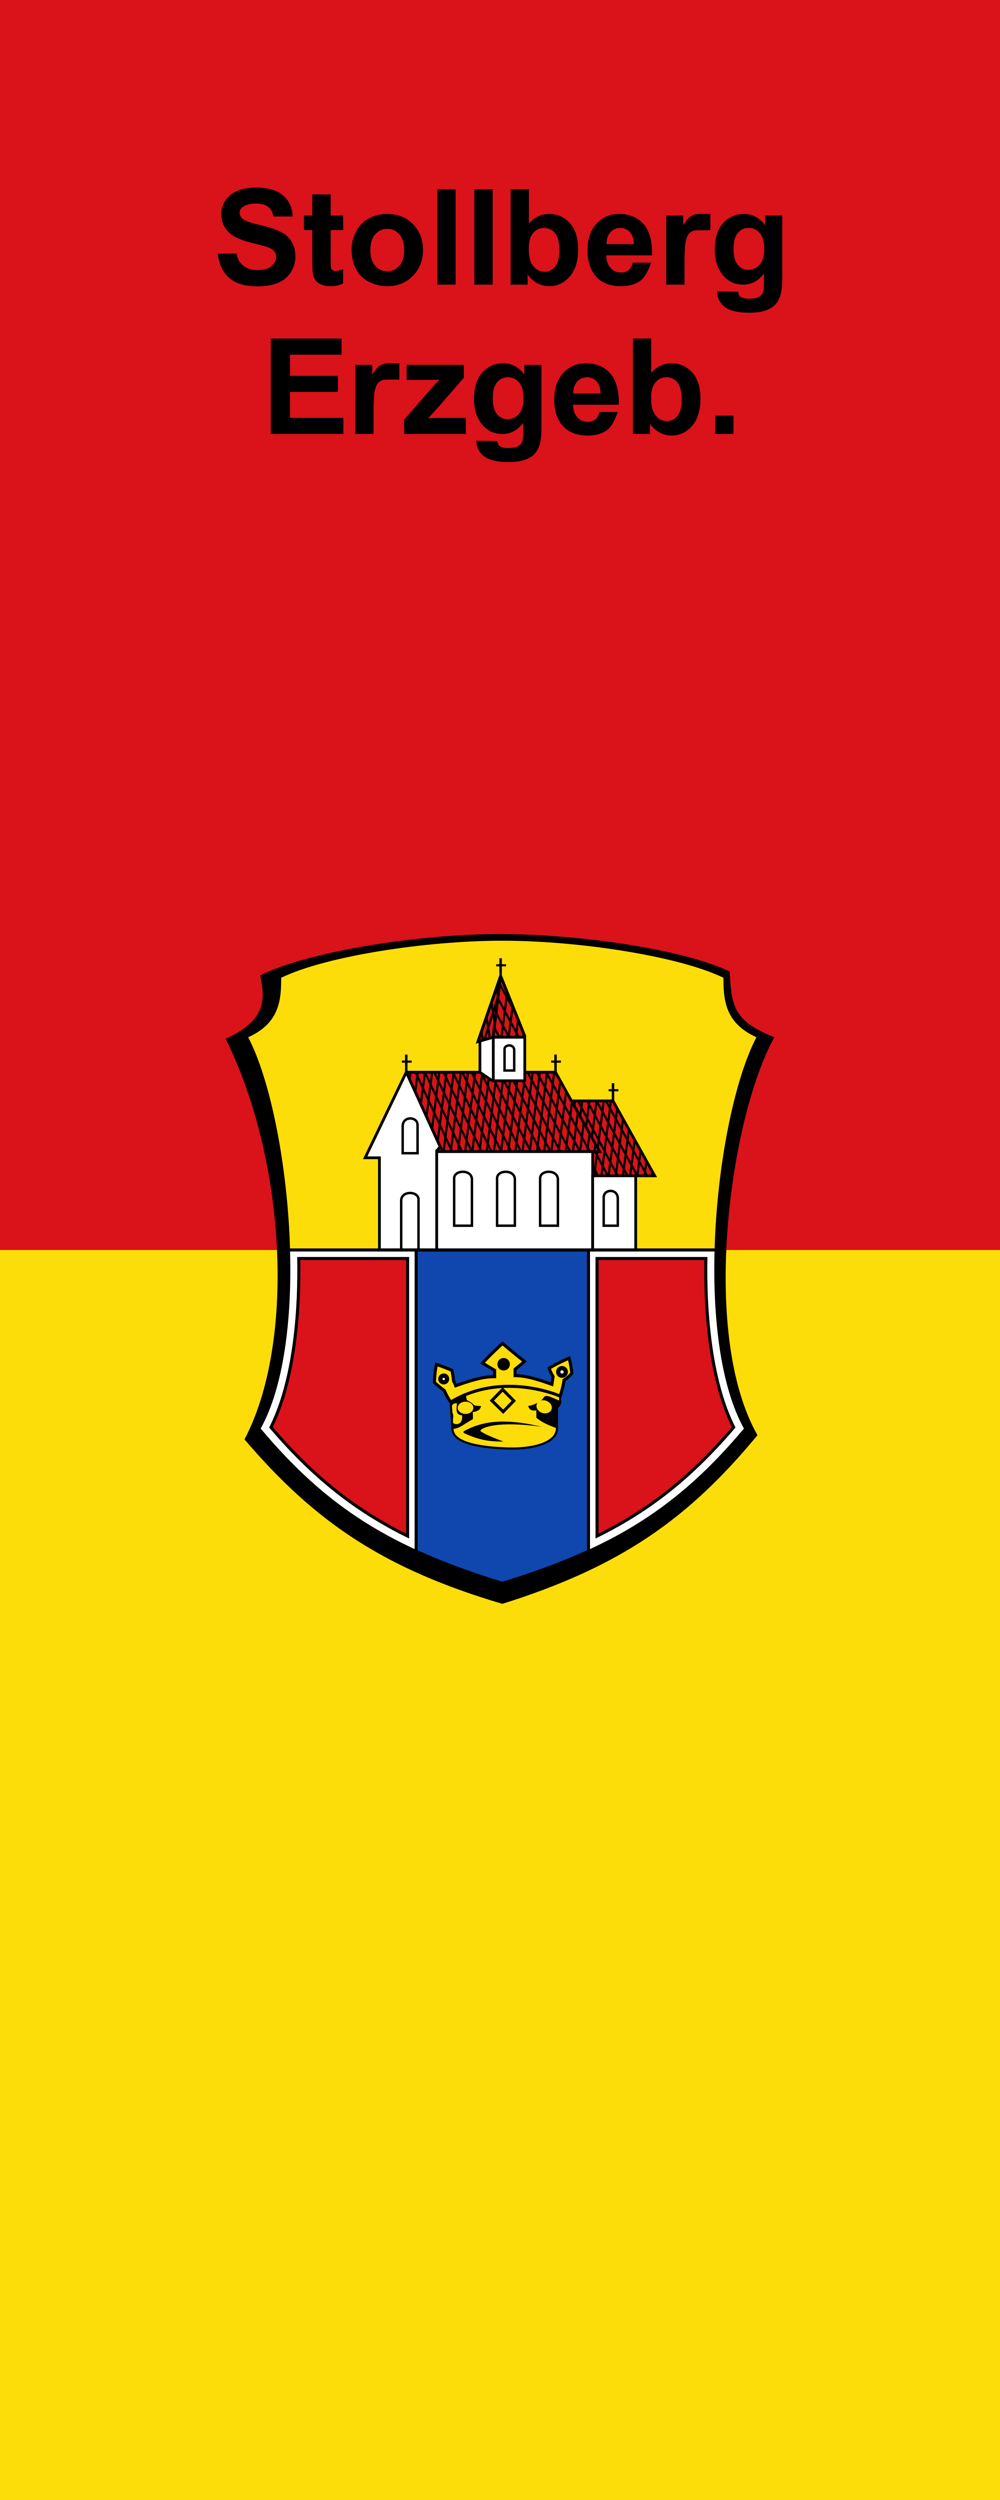 <svg xmlns="http://www.w3.org/2000/svg" width="300" height="750"><path d="M-779.638 127.094h300v750h-300z" style="display:inline;opacity:1;fill:#fcdd09;fill-opacity:1;stroke:none;stroke-width:2.5;stroke-linecap:square;stroke-miterlimit:4;stroke-dasharray:none" transform="translate(779.638 -127.094)"/><path d="M-779.638 127.094h300v375h-300z" style="display:inline;opacity:1;fill:#da121a;fill-opacity:1;stroke:none;stroke-width:2.5;stroke-linecap:square;stroke-miterlimit:4;stroke-dasharray:none" transform="translate(779.638 -127.094)"/><path d="M-667.576 257.29h-5.488v-20.743h5.098v2.95c.872-1.394 1.653-2.312 2.343-2.755.704-.442 1.498-.664 2.383-.664 1.25 0 2.387-.036 3.414.035V241c-1.298-.091-3.284 0-4.078 0-.768 0-1.42.215-1.953.645-.534.416-.957 1.178-1.27 2.285-.299 1.107-.449 3.424-.449 6.953zm102.489 0V251.8h5.488v5.488zm-24.668 0v-28.633h5.488v10.312c1.693-1.927 3.698-2.89 6.016-2.89 2.526 0 4.615.917 6.27 2.753 1.653 1.823 2.48 4.447 2.48 7.871 0 3.542-.847 6.27-2.54 8.184-1.68 1.914-3.723 2.871-6.132 2.871-1.185 0-2.357-.293-3.516-.879-1.146-.599-2.135-1.478-2.969-2.637v3.047zm5.449-10.821c0 2.148.338 3.737 1.015 4.766.951 1.458 2.214 2.187 3.79 2.187 1.21 0 2.24-.514 3.085-1.543.86-1.042 1.29-2.676 1.29-4.902 0-2.37-.43-4.076-1.29-5.117-.859-1.055-1.96-1.582-3.3-1.582-1.315 0-2.41.514-3.282 1.543-.872 1.015-1.308 2.565-1.308 4.648zm-15.45 4.219h5.47c-.704 2.005-1.816 4.454-3.34 5.508-1.51 1.043-3.405 1.562-5.684 1.562-3.607 0-6.276-1.178-8.008-3.535-1.367-1.888-2.05-4.27-2.05-7.149 0-3.437.898-6.126 2.695-8.066 1.797-1.953 4.069-2.93 6.816-2.93 3.086 0 5.52 1.023 7.305 3.067 1.784 2.031 2.636 5.15 2.558 9.355h-13.75c.04 1.628.482 2.897 1.328 3.809.847.898 1.902 1.348 3.165 1.348.859 0 1.582-.235 2.168-.704.585-.468 1.028-1.224 1.328-2.265zm.313-5.547c-.039-1.589-.45-2.793-1.23-3.613-.782-.834-1.732-1.25-2.852-1.25-1.198 0-2.187.436-2.969 1.308-.78.873-1.165 2.057-1.152 3.555zm-30.996 14.277c.104.73.345 1.23.723 1.504.52.39 1.34.586 2.46.586 1.433 0 2.507-.215 3.223-.644.482-.287.847-.75 1.094-1.387.17-.456.254-1.296.254-2.52v-3.027c-1.64 2.24-3.711 3.36-6.211 3.36-2.786 0-4.993-1.18-6.621-3.536-1.276-1.862-1.914-4.18-1.914-6.953 0-3.477.833-6.133 2.5-7.969 1.68-1.836 3.763-2.754 6.25-2.754 2.565 0 4.68 1.127 6.348 3.38v-2.91h5.136v18.612c0 2.448-.202 4.278-.605 5.489-.404 1.21-.97 2.161-1.7 2.851-.729.69-1.705 1.23-2.93 1.621-1.21.391-2.747.586-4.609.586-3.515 0-6.009-.605-7.48-1.816-1.471-1.198-2.207-2.721-2.207-4.57zm-1.367-12.93c0 2.201.423 3.816 1.27 4.844.859 1.016 1.913 1.524 3.163 1.524 1.342 0 2.474-.521 3.399-1.563.924-1.054 1.387-2.61 1.387-4.668 0-2.148-.443-3.743-1.329-4.785-.885-1.042-2.005-1.562-3.359-1.562-1.315 0-2.402.514-3.262 1.543-.846 1.015-1.27 2.571-1.27 4.668zm-26.602 10.801v-4.277l7.774-8.926c1.276-1.458 2.22-2.493 2.832-3.105a54.1 54.1 0 0 1-2.52.078l-7.324.039v-4.55h17.148v3.886l-7.93 9.14-2.792 3.028c1.523-.091 2.467-.137 2.832-.137h8.496v4.824zm-40 0v-28.632h21.23v4.843h-15.448v6.348h14.375v4.824h-14.375v7.793h15.996v4.824zm140.196-42.67c.104.728.345 1.23.722 1.503.521.39 1.341.586 2.461.586 1.432 0 2.507-.215 3.223-.644.482-.287.846-.75 1.094-1.387.169-.456.254-1.296.254-2.52v-3.027c-1.641 2.24-3.711 3.36-6.211 3.36-2.787 0-4.994-1.18-6.622-3.536-1.276-1.862-1.914-4.18-1.914-6.953 0-3.477.834-6.133 2.5-7.969 1.68-1.836 3.763-2.754 6.25-2.754 2.566 0 4.681 1.127 6.348 3.38v-2.91h5.137v18.612c0 2.448-.202 4.278-.606 5.489-.403 1.21-.97 2.161-1.699 2.851-.73.69-1.706 1.23-2.93 1.621-1.21.391-2.747.586-4.609.586-3.516 0-6.01-.605-7.48-1.816-1.472-1.198-2.207-2.721-2.207-4.57zm-1.368-12.93c0 2.2.424 3.815 1.27 4.843.86 1.016 1.914 1.524 3.164 1.524 1.341 0 2.474-.521 3.398-1.563.925-1.054 1.387-2.61 1.387-4.668 0-2.148-.443-3.743-1.328-4.785-.885-1.042-2.005-1.562-3.36-1.562-1.314 0-2.402.514-3.261 1.543-.846 1.015-1.27 2.571-1.27 4.668zm-14.707 10.8h-5.488v-20.742h5.098v2.95c.872-1.394 1.653-2.312 2.344-2.755.703-.442 1.497-.664 2.382-.664 1.25 0 2.387-.036 3.414.035v4.887c-1.298-.091-3.283 0-4.078 0-.768 0-1.419.215-1.953.645-.534.416-.957 1.178-1.27 2.285-.299 1.107-.449 3.424-.449 6.953zm-15.488-6.601h5.469c-.703 2.005-1.816 4.454-3.34 5.508-1.51 1.043-3.405 1.562-5.684 1.562-3.606 0-6.276-1.178-8.007-3.535-1.368-1.888-2.051-4.27-2.051-7.149 0-3.437.898-6.126 2.695-8.066 1.797-1.953 4.07-2.93 6.817-2.93 3.085 0 5.52 1.023 7.304 3.067 1.784 2.031 2.637 5.15 2.559 9.355h-13.75c.039 1.628.482 2.897 1.328 3.809.846.898 1.901 1.348 3.164 1.348.86 0 1.582-.235 2.168-.704.586-.468 1.029-1.224 1.328-2.265zm.313-5.547c-.04-1.589-.45-2.793-1.23-3.613-.782-.834-1.733-1.25-2.852-1.25-1.198 0-2.188.436-2.97 1.308-.78.873-1.165 2.057-1.152 3.555zm-36.993 12.148v-28.632h5.489v10.312c1.692-1.927 3.698-2.89 6.015-2.89 2.526 0 4.616.917 6.27 2.753 1.654 1.823 2.48 4.447 2.48 7.871 0 3.542-.846 6.27-2.539 8.184-1.68 1.914-3.724 2.871-6.133 2.871-1.184 0-2.356-.293-3.515-.879-1.146-.599-2.136-1.478-2.969-2.637v3.047zm5.45-10.82c0 2.148.338 3.737 1.015 4.766.95 1.458 2.214 2.187 3.79 2.187 1.21 0 2.239-.514 3.085-1.543.86-1.042 1.29-2.676 1.29-4.902 0-2.37-.43-4.076-1.29-5.117-.86-1.055-1.96-1.582-3.3-1.582-1.316 0-2.41.514-3.282 1.543-.872 1.015-1.308 2.565-1.308 4.648zm-16.329 10.82v-28.632h5.489v28.632zm-11.113 0v-28.632h5.488v28.632zm-25.703-10.664c0-1.823.45-3.587 1.348-5.293.898-1.705 2.168-3.008 3.808-3.906 1.654-.898 3.496-1.348 5.528-1.348 3.138 0 5.71 1.023 7.715 3.067 2.005 2.031 3.007 4.603 3.007 7.715 0 3.138-1.015 5.742-3.047 7.812-2.018 2.057-4.563 3.086-7.636 3.086-1.901 0-3.718-.43-5.45-1.289-1.718-.86-3.027-2.116-3.925-3.77-.899-1.666-1.348-3.69-1.348-6.074zm5.625.293c0 2.058.488 3.633 1.465 4.727.977 1.094 2.18 1.64 3.613 1.64 1.433 0 2.63-.546 3.594-1.64.977-1.094 1.465-2.683 1.465-4.766 0-2.031-.488-3.594-1.465-4.687-.964-1.094-2.161-1.641-3.594-1.641-1.432 0-2.636.547-3.613 1.64-.977 1.094-1.465 2.67-1.465 4.727zm-8.164-10.37v4.374h-3.75v8.36c0 1.692.033 2.682.098 2.968.078.274.24.502.488.684.26.182.573.273.938.273.507 0 1.243-.175 2.207-.527v4.258c-1.276.547-2.253.82-3.868.82-.99 0-1.881-.163-2.675-.488-.795-.339-1.38-.768-1.758-1.29-.365-.533-.619-1.25-.762-2.148-.117-.638-.176-1.927-.176-3.867v-9.043h-2.52v-4.375h2.52v-6.324h5.508v6.324zm-37.617 11.425h5.625c.338 1.888 1.022 2.728 2.05 3.613 1.042.886 2.442 1.328 4.2 1.328 1.862 0 3.262-.39 4.2-1.172.95-.794 1.425-1.718 1.425-2.773 0-.677-.202-1.25-.606-1.719-.39-.482-1.08-.898-2.07-1.25-.677-.234-2.22-.65-4.629-1.25-3.099-.768-5.273-1.712-6.523-2.832-1.758-1.575-2.637-3.496-2.637-5.761 0-1.459.41-2.82 1.23-4.083.834-1.276 2.025-2.246 3.575-2.91 1.562-.664 3.444-.996 5.644-.996 3.594 0 6.296.788 8.106 2.364 1.823 1.575 2.78 3.678 2.87 6.308h-5.78c-.248-1.471-.782-2.272-1.602-2.91-.807-.651-2.025-.977-3.652-.977-1.68 0-2.995.345-3.946 1.036-.612.442-.918 1.035-.918 1.777 0 .677.287 1.256.86 1.738.729.612 2.5 1.25 5.312 1.914 2.813.664 4.89 1.354 6.23 2.07 1.355.704 2.41 1.674 3.165 2.91.768 1.225 1.152 2.742 1.152 4.551 0 1.641-.456 3.178-1.367 4.61-.912 1.432-2.2 2.5-3.867 3.203-1.667.69-3.744 1.035-6.23 1.035-3.62 0-6.4-.833-8.34-2.5-1.94-1.68-3.1-4.121-3.477-7.324z" style="font-weight:700;font-size:40px;line-height:1.12;font-family:Arial;-inkscape-font-specification:&quot;Arial Bold&quot;;text-align:center;text-anchor:middle;display:inline;opacity:1;fill:#000;stroke:none;stroke-width:2.5;stroke-linecap:square" transform="translate(779.638 -127.094)"/><path d="M-375.4 88.768c3.337 17.313 6.92 36.08-28.242 51.839 50.42 102.048 56.428 249.884 15.377 327.49 57.837 67.824 114.145 105.846 210.765 134.43 96.138-30.164 151.868-69.104 208.585-137.868-47.386-83.344-22.284-260.456 13.811-325.3-33.153-13.194-35.083-24.942-36.512-53.736-38.588-18.425-125.84-31.13-192.156-30.587-66.316.544-153.348 14.678-191.629 33.732z" style="opacity:1;fill:#000;fill-opacity:1;stroke:none;stroke-width:1;stroke-miterlimit:4;stroke-dasharray:none" transform="matrix(.367 0 0 .367 215.837 260.025)"/><path d="M-351.006 313.25c1.57 56.154-4.95 111.461-23.994 146 53.951 64.33 106.717 97.581 197.5 125.25C-86.717 556.831-33.951 523.58 20 459.25c-19.044-34.539-25.565-89.846-23.994-146" style="opacity:1;fill:#fff;fill-opacity:1;stroke:none;stroke-width:1;stroke-miterlimit:4;stroke-dasharray:none" transform="matrix(.367 0 0 .367 215.837 260.025)"/><path d="M-3.994 313.25c1.932-69.017 16.088-139.312 34.244-173.891-25.952-11.605-27-31.05-27-48.609-36.203-17.652-118.285-30.293-180.75-30.293S-322.047 73.098-358.25 90.75c0 17.558-1.048 37.004-27 48.609 18.156 34.58 32.312 104.874 34.244 173.891" style="opacity:1;fill:#fcdd09;fill-opacity:1;stroke:none;stroke-width:1;stroke-miterlimit:4;stroke-dasharray:none" transform="matrix(.367 0 0 .367 215.837 260.025)"/><path d="M-247.937 313.248V559.54c20.93 9.615 44.042 18.166 70.437 26.21 26.395-8.044 49.506-16.595 70.438-26.21V313.248Z" style="opacity:1;fill:#0f47af;stroke:#000;stroke-width:2.5" transform="matrix(.367 0 0 .367 215.837 260.025)"/><path d="M-11.129 320.248c-.41 29.266 1.136 58.68 6.628 87.473 3.39 17.364 8.216 34.597 16.114 50.488-20.178 23.703-42.75 45.55-68.34 63.372-13.751 9.626-28.29 18.106-43.335 25.538V320.248h88.933zm-332.742 0c.41 29.266-1.136 58.68-6.628 87.473-3.39 17.364-8.216 34.597-16.114 50.488 20.178 23.703 42.75 45.55 68.34 63.372 13.751 9.626 28.29 18.106 43.335 25.538V320.248h-88.933z" style="opacity:1;fill:#da121a;fill-opacity:1;stroke:#000;stroke-width:2.5;stroke-miterlimit:4;stroke-dasharray:none" transform="matrix(.367 0 0 .367 215.837 260.025)"/><g style="display:inline"><path d="M249.922 159.298h8" style="display:inline;opacity:1;fill:none;stroke:#000;stroke-width:1.75;stroke-miterlimit:4;stroke-dasharray:none" transform="matrix(.367 0 0 .367 73.623 260.025)"/><path d="M253.5 168v-14.5" style="opacity:1;fill:none;stroke:#000;stroke-width:2;stroke-miterlimit:4;stroke-dasharray:none" transform="matrix(.367 0 0 .367 73.623 260.025)"/><path d="M249.922 159.298h8" style="opacity:1;fill:none;stroke:#000;stroke-width:1.75;stroke-miterlimit:4;stroke-dasharray:none" transform="matrix(.367 0 0 .367 90.867 268.61)"/><path d="M253.5 168v-14.5" style="opacity:1;fill:none;stroke:#000;stroke-width:2;stroke-miterlimit:4;stroke-dasharray:none" transform="matrix(.367 0 0 .367 90.867 268.61)"/><path d="M249.922 159.298h8" style="opacity:1;fill:none;stroke:#000;stroke-width:1.75;stroke-miterlimit:4;stroke-dasharray:none" transform="matrix(.367 0 0 .367 28.844 260.025)"/><path d="M253.5 168v-14.5" style="opacity:1;fill:none;stroke:#000;stroke-width:2;stroke-miterlimit:4;stroke-dasharray:none" transform="matrix(.367 0 0 .367 28.844 260.025)"/><path d="M249.922 159.298h8" style="opacity:1;fill:none;stroke:#000;stroke-width:1.75;stroke-miterlimit:4;stroke-dasharray:none" transform="matrix(.367 0 0 .367 57.152 231.124)"/><path d="M253.5 168v-14.5" style="opacity:1;fill:none;stroke:#000;stroke-width:2;stroke-miterlimit:4;stroke-dasharray:none" transform="matrix(.367 0 0 .367 57.152 231.124)"/><path d="M201.335 252.667h133.281L300.48 191.39h-122" style="display:inline;fill:#da121a;stroke:#000;stroke-width:2.25;stroke-miterlimit:4;stroke-dasharray:none" transform="matrix(.367 0 0 .367 73.623 260.025)"/><path d="m327.794 240.42-1.557 12.247m6.338-3.665-.466 3.665m-68.544-61.277-7.79 61.277m13.661-61.277-7.789 61.277m13.661-61.277-7.789 61.277m13.661-61.277-7.79 61.277m13.662-61.277-7.79 61.277m13.662-61.277-7.79 61.277m13.662-61.277-7.79 61.277m12.883-55.157-7.01 55.157m11.791-46.575-5.92 46.575m10.701-37.993-4.83 37.993m9.611-29.411-3.738 29.41m8.52-20.828-2.649 20.829m-25.7-61.277 33.743 61.277m-41.363-61.226 33.32 61.226M279.37 191.39l32.953 61.277M271.8 191.39l32.48 61.277m-42.096-64.874 34.053 64.874m-41.678-64.874 33.636 64.874" style="display:inline;fill:none;stroke:#000;stroke-width:1.75;stroke-miterlimit:4;stroke-dasharray:none" transform="matrix(.367 0 0 .367 73.623 260.025)"/><path d="m131.5 168 27.676 60.943-2.817 3.224v.707H289.64L253.5 168h-122" style="display:inline;fill:#da121a;stroke:#000;stroke-width:2.25;stroke-miterlimit:4;stroke-dasharray:none" transform="matrix(.367 0 0 .367 73.623 260.025)"/><path d="m281.325 217.948-1.898 14.926m6.679-6.346-.807 6.346M140.88 168l-2.052 16.135M135.007 168l-.767 6.031M152.622 168l-4.62 36.338M158.495 168l-5.904 46.444M164.365 168l-7.187 56.544M170.238 168l-8.247 64.874M176.109 168l-8.246 64.874M181.98 168l-8.247 64.874M187.853 168l-8.247 64.874M193.725 168l-8.247 64.874M199.596 168l-8.246 64.874M205.468 168l-8.246 64.874M211.34 168l-8.246 64.874M217.212 168l-8.247 64.874M223.084 168l-8.247 64.874M228.956 168l-8.247 64.874M234.827 168l-8.246 64.874M240.699 168l-8.246 64.874M246.57 168l-8.246 64.874M252.443 168l-8.247 64.874m13.224-57.837-7.352 57.837m12.133-49.257-6.261 49.257m11.042-40.673-5.17 40.673m9.951-32.092-4.08 32.092m8.861-23.51-2.989 23.51M146.75 168l-3.335 26.237M245.875 168l35.723 64.874M238.25 168l35.305 64.874M230.625 168l34.888 64.874M223 168l34.47 64.874M215.376 168l34.053 64.874M207.75 168l33.636 64.874M200.125 168l33.218 64.874M192.5 168l32.8 64.874M184.876 168l32.383 64.874M177.25 168l31.966 64.874M169.625 168l31.548 64.874M162 168l31.13 64.874M154.376 168l30.713 64.874M146.75 168l30.296 64.874M139.125 168l29.879 64.874M131.5 168l29.879 64.874" style="display:inline;fill:none;stroke:#000;stroke-width:1.75;stroke-miterlimit:4;stroke-dasharray:none" transform="matrix(.367 0 0 .367 73.623 260.025)"/><path d="M253.5 168h-122l-33.594 69.917" style="display:inline;opacity:1;fill:none;stroke:#000;stroke-width:2.25;stroke-miterlimit:4;stroke-dasharray:none" transform="matrix(.367 0 0 .367 73.623 260.025)"/><path d="M156.359 232.874h127.515v80.374H156.359z" style="display:inline;opacity:1;fill:#fff;stroke:#000;stroke-width:2.25;stroke-miterlimit:4;stroke-dasharray:none" transform="matrix(.367 0 0 .367 73.623 260.025)"/><path d="M283.874 252.667h35.168v60.582h-35.168z" style="opacity:1;fill:#fff;stroke:#000;stroke-width:2.25;stroke-miterlimit:4;stroke-dasharray:none" transform="matrix(.367 0 0 .367 73.623 260.025)"/><path d="m131.5 168 27.676 60.943-2.817 3.224v81.081h-46.817v-75.331H97.906L131.5 168" style="display:inline;opacity:1;fill:#fff;stroke:#000;stroke-width:2.25;stroke-miterlimit:4;stroke-dasharray:none" transform="matrix(.367 0 0 .367 73.623 260.025)"/><path d="m208.625 89.26-18.572 53.725 12.563-3.626" style="opacity:1;fill:#da121a;stroke:#000;stroke-width:2.25;stroke-miterlimit:4;stroke-dasharray:none" transform="matrix(.367 0 0 .367 73.623 260.025)"/><path d="M228.366 139.359h-25.88l6.139-50.1 19.82 49.391" style="opacity:1;fill:#da121a;stroke:#000;stroke-width:2.25;stroke-miterlimit:4;stroke-dasharray:none" transform="matrix(.367 0 0 .367 73.623 260.025)"/><path d="m228.446 138.65-19.821-49.39-18.572 53.725" style="opacity:1;fill:none;stroke:#000;stroke-width:2.25;stroke-miterlimit:4;stroke-dasharray:none" transform="matrix(.367 0 0 .367 73.623 260.025)"/><path d="m214.003 102.66-4.665 36.7m9.124-25.588-3.252 25.588m7.711-14.475-1.84 14.475m6.3-3.363-.428 3.363m-19.137-43.499 13.169 24.198m-14.596-12.545 17.127 31.846m-18.577-20.03 10.617 20.03m-12.108-7.851 4.121 7.851m-2.277-40.459 1.216 7.633m-5.338 4.29 2.72 17.07m-6.842-5.144 2.772 17.387m-6.894-5.465 1.139 7.142m12.456-35.382-11.103 34.988" style="display:inline;opacity:1;fill:none;stroke:#000;stroke-width:1.75;stroke-miterlimit:4;stroke-dasharray:none" transform="matrix(.367 0 0 .367 73.623 260.025)"/><path d="M202.123 175.145 191.714 168v-25.495l10.902-3.146M202.616 139.359h25.75v35.591h-25.75z" style="opacity:1;fill:#fff;stroke:#000;stroke-width:2.25;stroke-miterlimit:4;stroke-dasharray:none" transform="matrix(.367 0 0 .367 73.623 260.025)"/><path d="M211.826 166.57V149.05c0-3.862 7.904-4.474 7.904.979v16.543zm-41.189 126.863v-38.779c0-7.043 14.533-7.479 14.533.979v37.8zm70.269 0v-38.779c0-7.043 14.533-7.479 14.533.979v37.8zm-35.179 0v-38.779c0-7.043 14.534-7.479 14.534.979v37.8zm87.151 0V270.3c0-7.044 11.528-7.479 11.528.979v22.155zm-152.16-59.25V211.05c0-7.044-12.152-7.479-12.152.979v22.155zm.782 79.065v-41.26c0-7.043-14.153-7.478-14.153.98v40.28z" style="opacity:1;fill:none;stroke:#000;stroke-width:2;stroke-miterlimit:4;stroke-dasharray:none" transform="matrix(.367 0 0 .367 73.623 260.025)"/></g><path d="M257.313 432.75v4.688c0 1.63-.958 2.907-2.625 4.75v16.75c0 12.467-20.429 17.048-39.007 16.615-20.405-.475-45.555-3.63-46.369-15.428l-1.55-22.514c27.664-16.901 62.66-15.739 89.55-4.861z" style="opacity:1;fill:#fcdd09;fill-opacity:1;stroke:#000;stroke-width:1.75;stroke-miterlimit:4;stroke-dasharray:none" transform="matrix(.367 0 0 .367 73.623 260.025)"/><path d="M257.313 432.75c1.44-4.64 2.676-9.145 3.125-13.125 2.284-1.566 4.578-3.11 6.375-5.812-.497-4.633-1.254-8.66-2.25-12.125-6.052 2.65-11.532 5.37-16.25 8.187.663 2.005 1.532 4.146 3.187 6.813l-.937 6.437c-11.144-3.975-21.02-7.125-30.125-7.125v-5.25l7.75-6.312a623.204 623.204 0 0 1-18.063-14.813c-5.388 5.078-10.763 10.079-16.312 16.125l9.922 5.875v5.214c-7.302 0-14.547 1.217-31.82 7.425-.46-1.307-.984-2.551-1.679-3.624-.326-2.684-.63-5.327-1.414-8.927-3.493-1.62-7.733-3.241-12.64-4.861-1.135 4.89-1.476 9.781-1.68 14.672 1.85 1.747 4.634 4.028 8.133 6.718 1.24 3.005 2.944 6.127 5.126 9.369 41.95-25.409 88.04-5.544 89.551-4.861z" style="display:inline;opacity:1;fill:#fcdd09;stroke:#000;stroke-width:2.5;stroke-miterlimit:4;stroke-dasharray:none" transform="matrix(.367 0 0 .367 73.623 260.025)"/><path d="M168.563 445.125c3.078 4.462-.162 6.75.686 14.384 5.788.096 11.116-5.23 16.626-7.822.189-1.391.143-3.487 0-5.875 3.11-.621 6.184-1.283 6.688-5-2.04-.064-4.074-.134-5.625-.687-1.855-1.947-3.709-3.09-5.563-3.875-.64-.316-.885-2.813-1.21-4.864l-12.352 5.551.125 5.063c1.134-1.77 1.95-3.938 5-3.312-.488 5.475-1.222 9.24 4.187 9.75 1.015 8.407-6.576 8.378-8.312 5.25zm88.75-8.5c-6.442-2.342-11.535-5.908-13.438-2.812-1.212 2.275-5.918 5.817-12.75 7 .774 2.444 2.278 4.257 6.688 3.562v6c4.321 3.797 10.407 6.372 16.874 8.684-.419-14.132-.221-15.308 2.625-22.434zm-15.27 21.134c-25.118-5.975-45.168-6.233-62.522 3.134-1.9 1.026-1.79 1.589-.088 2.387 13.821 6.483 23.284 6.522 31.537 6.588-9.698-3.641-19.65-7.888-18.844-9.118 1.546-2.357 13.666-7.913 49.918-2.991z" style="opacity:1;fill:#000;fill-opacity:1;stroke:none;stroke-width:1.75;stroke-miterlimit:4;stroke-dasharray:none" transform="matrix(.367 0 0 .367 73.623 260.025)"/><path d="M384.012 334.523a6.402 5.212 0 0 1-6.402 5.211 6.402 5.212 0 0 1-6.403-5.211 6.402 5.212 0 0 1 6.403-5.212 6.402 5.212 0 0 1 6.402 5.212zM323.33 354.62a5 6.375 70.487 0 1-4.339 6.842 5 6.375 70.487 0 1-7.679-2.584 5 6.375 70.487 0 1 4.339-6.842 5 6.375 70.487 0 1 7.679 2.584z" style="opacity:1;fill:#fcdd09;stroke-width:1.75" transform="rotate(19.513 -719.317 344.102) scale(.367)"/><g transform="matrix(.367 0 0 .367 73.623 260.025)"><circle cx="258.801" cy="412.95" r="3.094" style="fill:#fff;fill-opacity:1;stroke:#000;stroke-width:3.5;stroke-miterlimit:4;stroke-dasharray:none"/><circle cx="162.104" cy="418.696" r="2.74" style="fill:#fff;fill-opacity:1;stroke:#000;stroke-width:3.5;stroke-miterlimit:4;stroke-dasharray:none"/><circle cx="211.071" cy="406.675" r="3.359" style="fill:#000;fill-opacity:1;stroke:#000;stroke-width:3.5;stroke-miterlimit:4;stroke-dasharray:none"/><path d="m210.276 427.358-8.839 9.015 9.28 9.104 8.663-8.927z" style="display:inline;opacity:1;fill:none;fill-opacity:1;stroke:#000;stroke-width:2.5;stroke-miterlimit:4;stroke-dasharray:none"/></g><path d="M-351.007 313.248H-3.993" style="opacity:1;fill:none;fill-opacity:1;stroke:#000;stroke-width:2.5;stroke-linecap:square;stroke-miterlimit:4;stroke-dasharray:none" transform="matrix(.367 0 0 .367 215.837 260.025)"/></svg>